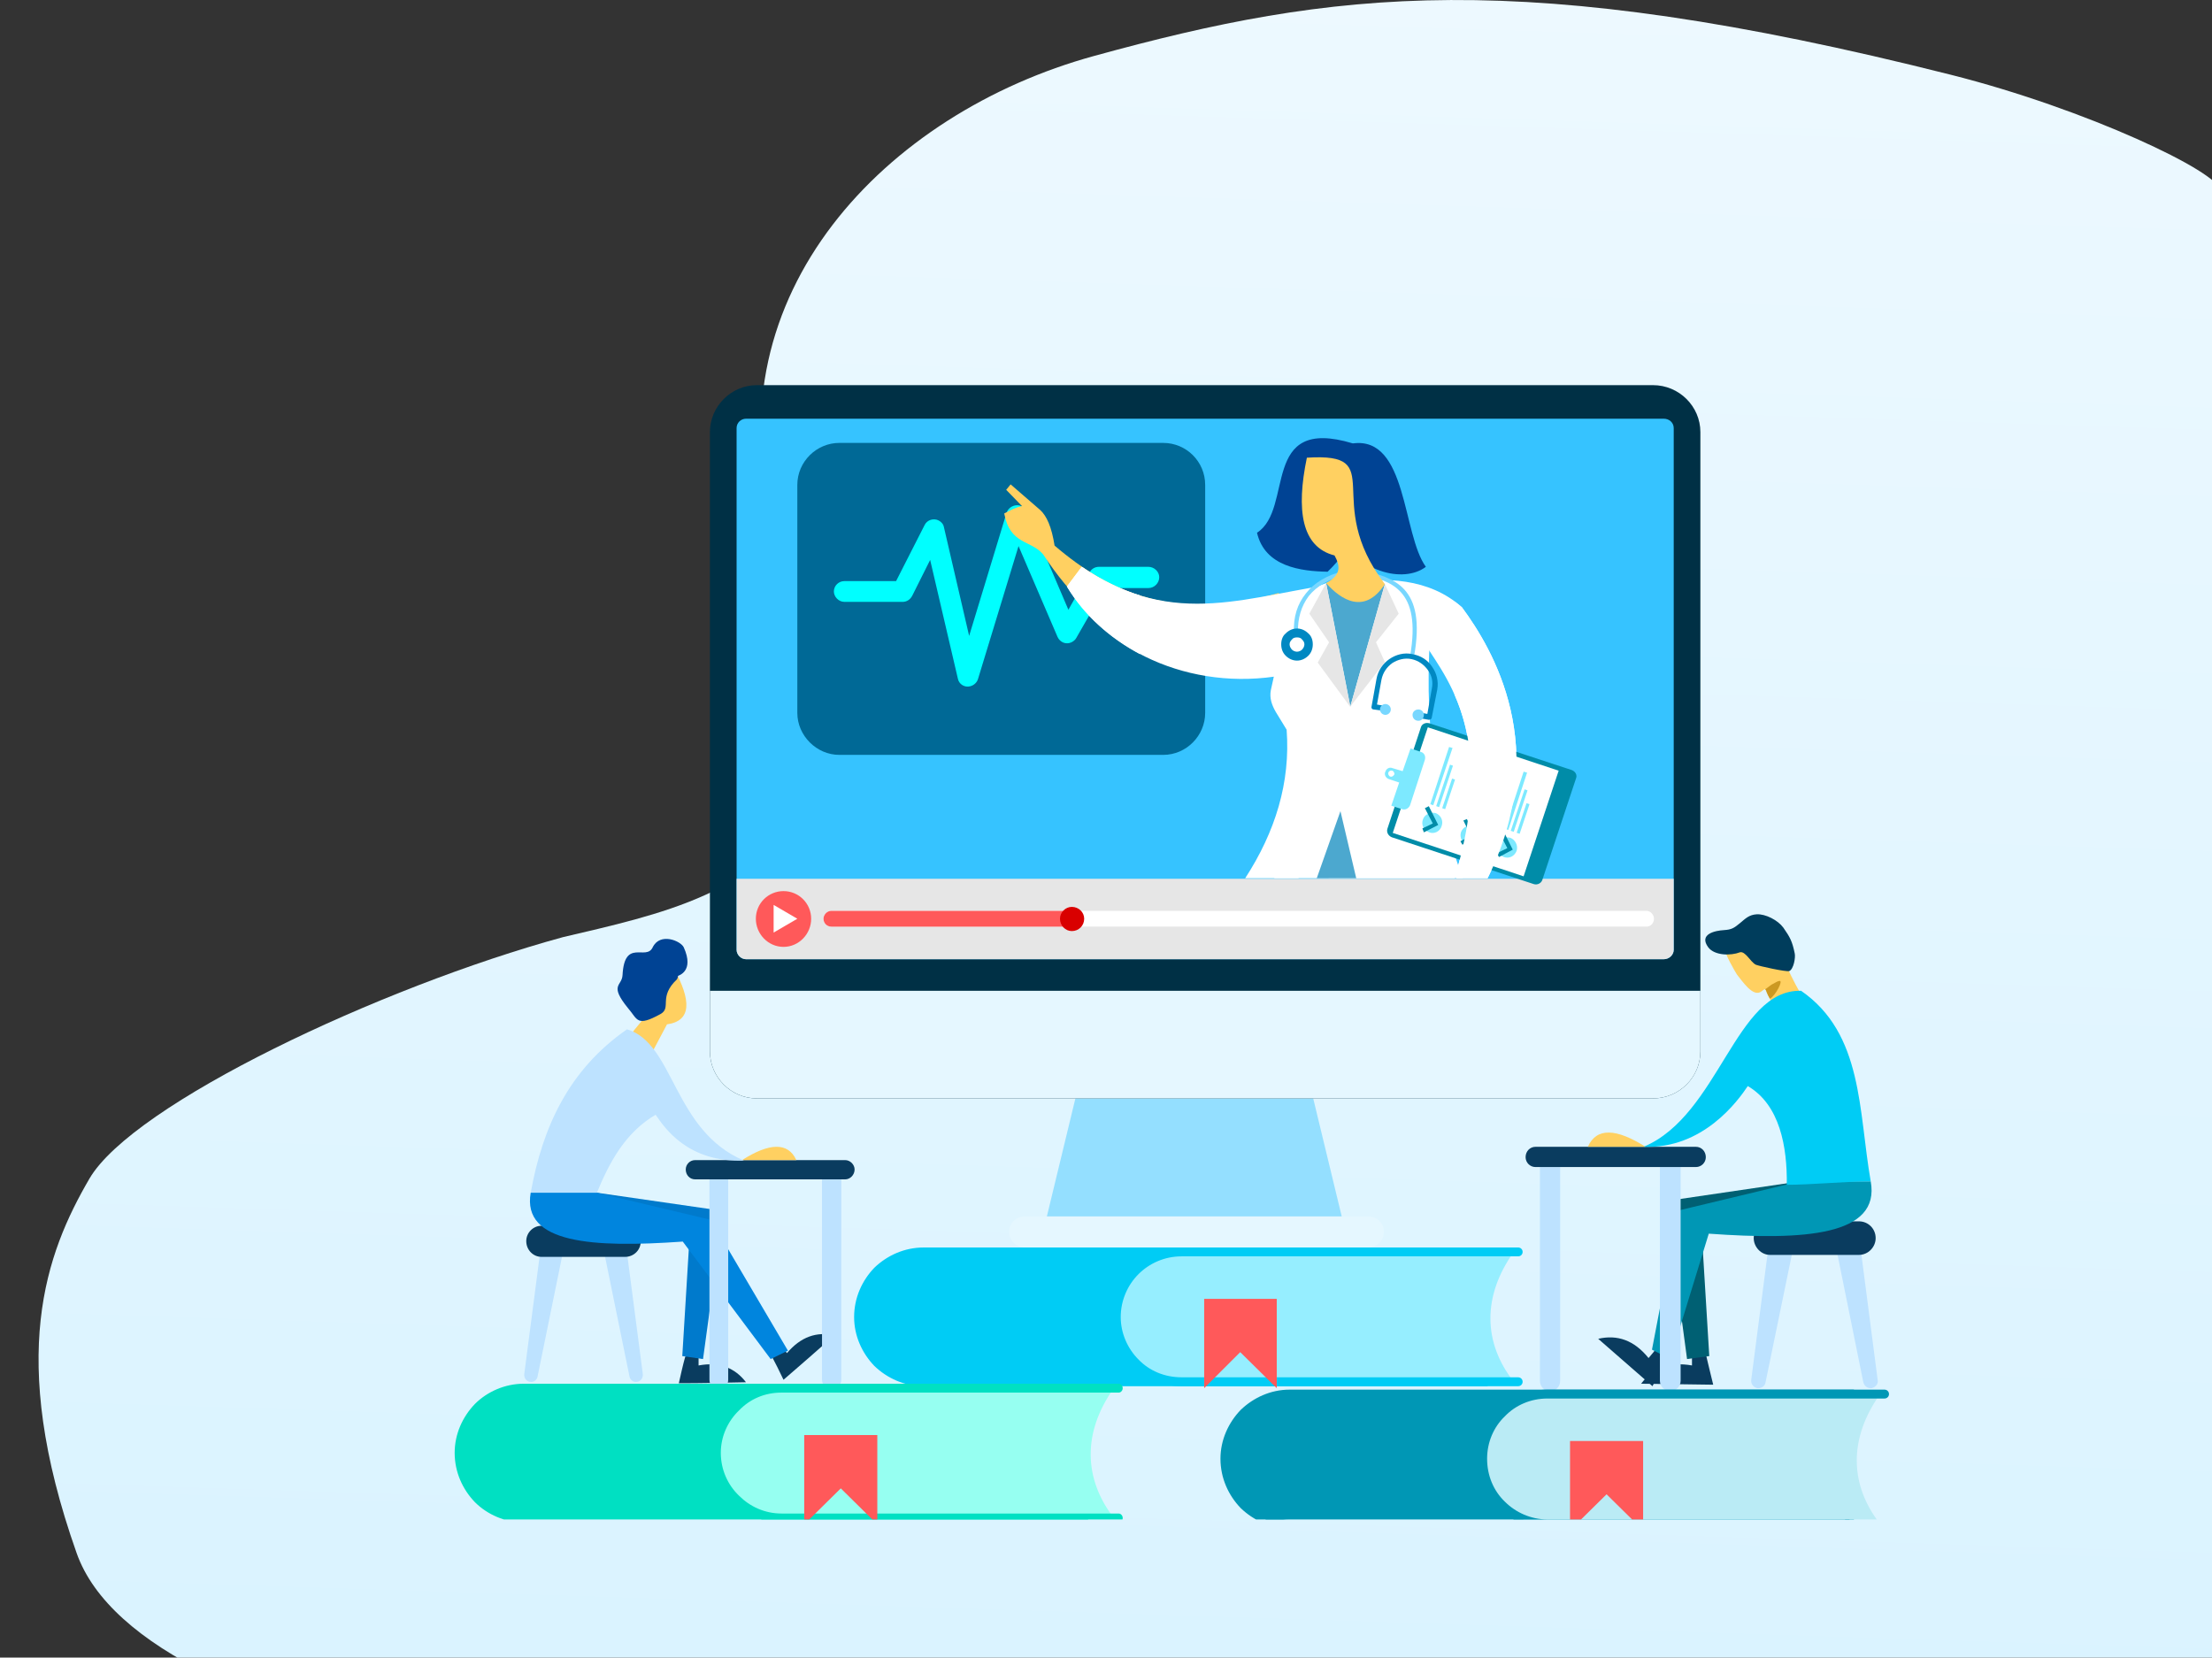 <svg width="842" height="631" viewBox="0 0 842 631" fill="none" xmlns="http://www.w3.org/2000/svg">
<rect x="0" y="0" width="842" height="631" fill="#333333" stroke="none"/>
<g clip-path="url(#clip0_11576_121316)">
<path d="M214.259 356.758C250.06 348.319 292.179 339.88 306.921 304.014C317.451 270.258 302.709 234.393 294.285 198.528C271.12 112.028 336.994 43.125 416.43 21.31C507.533 -3.711 578.714 -12.847 742.515 28.441C794.334 41.502 845 65.635 845 72.429V630.981C845 630.981 670.842 662.347 468.13 679.224C264.242 696.2 54.491 662.82 29.178 591.247C2.654 516.25 17.541 477.038 34.032 448.702C50.596 420.243 144.819 375.73 214.259 356.758Z" fill="url(#paint0_linear_11576_121316)"/>
</g>
<g clip-path="url(#clip1_11576_121316)">
<path fill-rule="evenodd" clip-rule="evenodd" d="M411.76 408.181L398.038 464.931H450.474H458.935H511.18L497.465 408.181L458.935 403.296V402.172L454.609 402.731L450.474 402.172V403.296L411.76 408.181Z" fill="#94DFFF"/>
<path fill-rule="evenodd" clip-rule="evenodd" d="M288.091 146.617H629.208C639.169 146.617 647.25 154.696 647.25 164.471V400.295C647.25 410.063 639.169 418.149 629.208 418.149H288.091C278.32 418.149 270.233 410.069 270.233 400.295V164.471C270.239 154.702 278.32 146.617 288.091 146.617Z" fill="#003045"/>
<path fill-rule="evenodd" clip-rule="evenodd" d="M647.256 377.176V400.289C647.256 410.057 639.175 418.143 629.214 418.143H288.091C278.32 418.143 270.233 410.063 270.233 400.289V377.176H647.256Z" fill="#E5F7FF"/>
<path fill-rule="evenodd" clip-rule="evenodd" d="M283.956 159.395H633.344C635.409 159.395 637.105 160.9 637.105 162.964V361.581C637.105 363.461 635.415 365.151 633.344 365.151H283.956C282.075 365.151 280.385 363.461 280.385 361.581V162.964C280.385 160.9 282.081 159.395 283.956 159.395Z" fill="#36C3FF"/>
<path fill-rule="evenodd" clip-rule="evenodd" d="M390.148 463.051H520.767C524.147 463.051 526.783 465.68 526.783 468.875C526.783 472.26 524.153 474.89 520.767 474.89H390.148C386.768 474.89 384.132 472.26 384.132 468.875C384.132 465.68 386.762 463.051 390.148 463.051Z" fill="#E5F7FF"/>
<path fill-rule="evenodd" clip-rule="evenodd" d="M280.385 334.527V361.585C280.385 363.465 282.075 365.154 283.956 365.154H633.344C635.409 365.154 637.105 363.465 637.105 361.585V334.527H280.385Z" fill="#E6E6E6"/>
<path fill-rule="evenodd" clip-rule="evenodd" d="M298.243 339.223C304.068 339.223 308.769 343.923 308.769 349.747C308.769 355.571 304.068 360.456 298.243 360.456C292.417 360.456 287.716 355.571 287.716 349.747C287.716 343.917 292.417 339.223 298.243 339.223Z" fill="#FF595A"/>
<path fill-rule="evenodd" clip-rule="evenodd" d="M303.503 349.746L298.992 352.375L294.482 355.005V349.746V344.48L298.992 347.11L303.503 349.746Z" fill="white"/>
<path fill-rule="evenodd" clip-rule="evenodd" d="M316.475 346.738H626.768C628.274 346.738 629.589 348.243 629.589 349.743C629.589 351.432 628.274 352.747 626.768 352.747H316.475C314.785 352.747 313.47 351.432 313.47 349.743C313.464 348.243 314.779 346.738 316.475 346.738Z" fill="white"/>
<path fill-rule="evenodd" clip-rule="evenodd" d="M316.475 346.738H410.445V352.753H316.475C314.785 352.753 313.47 351.438 313.47 349.749C313.464 348.243 314.779 346.738 316.475 346.738Z" fill="#FF595A"/>
<path fill-rule="evenodd" clip-rule="evenodd" d="M260.844 516.416C259.903 519.802 259.154 523.181 258.398 526.566C266.854 526.566 275.5 526.375 283.955 526.191C279.82 520.742 273.81 518.296 265.913 519.802C265.913 518.296 265.913 516.607 265.913 515.102C264.223 515.667 262.534 516.042 260.844 516.416Z" fill="#0A3C5F"/>
<path fill-rule="evenodd" clip-rule="evenodd" d="M293.542 515.849C295.231 519.044 296.737 522.049 298.242 525.243C304.818 519.603 311.208 513.969 317.599 508.33C310.834 506.824 304.818 508.895 299.557 515.094C298.617 513.964 297.677 512.839 296.737 511.524C295.612 513.035 294.672 514.535 293.542 515.849Z" fill="#0A3C5F"/>
<path fill-rule="evenodd" clip-rule="evenodd" d="M242.611 526.002C241.106 526.377 239.791 525.253 239.606 523.938L230.02 476.962L238.476 475.457L244.676 522.998C244.866 524.497 243.926 525.812 242.611 526.002ZM201.636 526.002C203.142 526.377 204.457 525.253 204.641 523.938L214.227 476.962L205.772 475.457L199.571 522.998C199.381 524.497 200.321 525.812 201.636 526.002Z" fill="#BDE2FF"/>
<path fill-rule="evenodd" clip-rule="evenodd" d="M206.147 466.625H237.91C241.296 466.625 243.926 469.255 243.926 472.449C243.926 475.834 241.296 478.464 237.91 478.464H206.147C202.951 478.464 200.321 475.834 200.321 472.449C200.321 469.255 202.951 466.625 206.147 466.625Z" fill="#0A3C5F"/>
<path fill-rule="evenodd" clip-rule="evenodd" d="M227.2 454.035L275.315 460.99L267.609 517.359L259.713 516.229L262.534 470.009L221.934 467.939L227.2 454.035Z" fill="#007ACC"/>
<path fill-rule="evenodd" clip-rule="evenodd" d="M202.011 454.035C198.631 473.388 225.694 475.078 259.897 472.639C270.989 487.482 282.265 502.516 293.351 517.359C295.606 516.229 297.671 515.289 299.926 514.165C290.156 497.632 280.379 480.908 270.608 464.369C256.137 460.99 241.665 457.414 227.194 454.035C218.928 454.035 210.473 454.035 202.011 454.035Z" fill="#0085DE"/>
<path fill-rule="evenodd" clip-rule="evenodd" d="M270.049 448.961H277.19V525.249C277.19 527.313 275.684 528.818 273.62 528.818C271.549 528.818 270.049 527.313 270.049 525.249V448.961Z" fill="#BDE2FF"/>
<path fill-rule="evenodd" clip-rule="evenodd" d="M312.904 448.961H320.235V525.249C320.235 527.313 318.545 528.818 316.475 528.818C314.594 528.818 312.904 527.313 312.904 525.249V448.961Z" fill="#BDE2FF"/>
<path fill-rule="evenodd" clip-rule="evenodd" d="M264.599 441.629H321.735C323.615 441.629 325.305 443.318 325.305 445.198C325.305 447.263 323.615 448.958 321.735 448.958H264.599C262.534 448.958 261.028 447.269 261.028 445.198C261.028 443.324 262.534 441.629 264.599 441.629Z" fill="#0A3C5F"/>
<path fill-rule="evenodd" clip-rule="evenodd" d="M282.456 441.627C292.792 435.047 299.933 434.673 303.128 441.627C296.172 441.627 289.406 441.627 282.456 441.627Z" fill="#FFD061"/>
<path fill-rule="evenodd" clip-rule="evenodd" d="M248.812 399.536C250.502 396.341 252.198 393.146 253.887 389.952C263.283 388.637 263.283 380.932 256.333 368.344C247.497 370.789 242.802 374.543 248.818 382.063C242.617 378.684 244.117 381.498 246.937 385.448C244.492 388.452 241.862 391.463 239.422 394.657C242.421 396.157 245.616 397.846 248.812 399.536Z" fill="#FFD061"/>
<path fill-rule="evenodd" clip-rule="evenodd" d="M258.023 371.538C258.214 371.348 264.414 369.849 260.278 360.639C259.154 358.194 251.257 354.815 248.437 360.639C245.991 365.898 237.726 357.07 236.97 371.164C236.78 375.489 231.71 374.733 239.035 383.752C242.796 388.071 242.231 391.082 251.442 386.007C255.762 383.562 250.502 379.618 257.642 372.853C257.833 372.669 258.208 371.538 258.023 371.538Z" fill="#004394"/>
<path fill-rule="evenodd" clip-rule="evenodd" d="M238.666 391.836C256.708 397.095 256.143 430.358 283.211 441.816C261.974 442.566 253.138 429.602 249.567 424.343C238.101 431.107 232.091 442.191 227.205 454.03C218.934 454.03 210.479 454.03 202.023 454.03C206.527 429.043 216.489 407.245 238.666 391.836Z" fill="#BDE2FF"/>
<path fill-rule="evenodd" clip-rule="evenodd" d="M649.505 516.225C650.446 519.985 651.195 523.554 652.135 527.124C642.924 526.934 633.903 526.934 624.698 526.749C629.208 520.734 635.599 518.295 644.055 519.795C644.055 518.289 644.055 516.6 644.055 514.91C645.751 515.285 647.631 515.85 649.505 516.225Z" fill="#0A3C5F"/>
<path fill-rule="evenodd" clip-rule="evenodd" d="M634.099 517.73C632.409 520.925 630.713 524.304 629.024 527.689C622.067 521.674 615.302 515.665 608.352 509.651C615.683 507.961 622.073 510.216 627.524 516.98C628.649 515.665 629.779 514.351 630.719 513.036C631.844 514.535 632.969 516.225 634.099 517.73Z" fill="#0A3C5F"/>
<path fill-rule="evenodd" clip-rule="evenodd" d="M668.868 528.442C670.373 528.632 671.873 527.692 672.063 526.187L682.399 476.017L673.188 474.512L666.613 525.247C666.422 526.752 667.363 528.067 668.868 528.442ZM712.467 528.442C710.962 528.632 709.647 527.692 709.272 526.187L699.126 476.017L708.147 474.512L714.722 525.247C715.103 526.752 713.973 528.067 712.467 528.442Z" fill="#BDE2FF"/>
<path fill-rule="evenodd" clip-rule="evenodd" d="M707.582 464.934H673.753C670.367 464.934 667.553 467.754 667.553 471.323C667.553 474.708 670.373 477.713 673.753 477.713H707.582C711.152 477.713 713.972 474.708 713.972 471.323C713.972 467.754 711.152 464.934 707.582 464.934Z" fill="#0A3C5F"/>
<path fill-rule="evenodd" clip-rule="evenodd" d="M685.22 449.707L634.099 457.227L642.18 517.356L650.635 516.226L647.631 466.811L690.855 464.556L685.22 449.707Z" fill="#006073"/>
<path fill-rule="evenodd" clip-rule="evenodd" d="M712.092 449.709C715.853 470.377 686.91 472.257 650.445 469.627L635.783 517.352L628.827 513.783L638.979 460.793C654.39 457.033 669.802 453.463 685.214 449.703C694.241 449.709 703.071 449.709 712.092 449.709Z" fill="#0097B5"/>
<path fill-rule="evenodd" clip-rule="evenodd" d="M639.735 444.266H631.844V525.628C631.844 527.883 633.725 529.572 635.789 529.572C637.854 529.572 639.735 527.883 639.735 525.628V444.266Z" fill="#BDE2FF"/>
<path fill-rule="evenodd" clip-rule="evenodd" d="M593.874 444.266H586.168V525.628C586.168 527.883 587.858 529.572 590.113 529.572C592.178 529.572 593.874 527.883 593.874 525.628V444.266Z" fill="#BDE2FF"/>
<path fill-rule="evenodd" clip-rule="evenodd" d="M645.56 436.562H584.478C582.408 436.562 580.718 438.252 580.718 440.507C580.718 442.571 582.408 444.267 584.478 444.267H645.56C647.625 444.267 649.321 442.577 649.321 440.507C649.321 438.252 647.631 436.562 645.56 436.562Z" fill="#0A3C5F"/>
<path fill-rule="evenodd" clip-rule="evenodd" d="M626.393 436.561C615.308 429.606 607.786 429.047 604.406 436.561C611.731 436.561 619.062 436.561 626.393 436.561Z" fill="#FFD061"/>
<path fill-rule="evenodd" clip-rule="evenodd" d="M656.652 361.582C656.652 363.271 660.222 369.476 661.162 370.976C663.043 373.23 667.363 379.995 670.558 377.365C672.438 375.86 671.873 376.616 673.004 378.87C673.944 380.75 675.259 383.57 676.39 385.444C677.895 387.509 686.726 382.44 686.726 379.995C685.22 378.49 681.465 370.976 680.525 368.721C678.645 364.402 675.075 355.567 670.755 354.252C665.673 352.753 658.717 356.697 656.652 361.582Z" fill="#FFD061"/>
<path fill-rule="evenodd" clip-rule="evenodd" d="M671.873 376.618C672.248 376.618 672.248 377.367 672.998 378.873C673.188 379.247 673.373 379.622 673.747 380.187C675.812 379.063 679.008 373.048 677.318 373.423C676.193 373.613 675.437 374.363 674.497 374.738C673.563 375.303 672.813 376.053 671.873 376.618Z" fill="#CC9922"/>
<path fill-rule="evenodd" clip-rule="evenodd" d="M685.595 377.177C660.597 376.427 654.396 424.527 625.644 436.556C648.196 437.496 661.543 419.083 665.298 413.443C677.514 420.583 680.334 436.556 680.144 451.025C689.165 451.025 703.071 449.71 712.092 449.71C707.397 423.028 709.272 393.525 685.595 377.177Z" fill="#00CCF5"/>
<path fill-rule="evenodd" clip-rule="evenodd" d="M668.303 367.222C666.238 366.098 664.358 361.963 662.287 362.522C658.901 363.837 652.701 363.837 650.261 360.642C646.5 355.567 652.891 354.253 656.277 354.068C659.097 353.878 660.038 353.319 662.293 351.439C664.358 349.749 665.673 348.244 668.684 348.053C672.064 347.863 676.764 350.308 678.829 353.128C681.459 356.888 682.215 358.387 683.155 362.897C683.53 364.402 682.78 368.912 681.09 369.661C679.954 370.042 669.618 367.787 668.303 367.222Z" fill="#003D5C"/>
<path fill-rule="evenodd" clip-rule="evenodd" d="M351.618 476.578H564.556V525.999H351.618C337.896 525.999 326.811 514.909 326.811 501.381C326.811 487.668 337.896 476.578 351.618 476.578Z" fill="#00CCF5"/>
<path d="M351.618 474.891H566.252V527.691H351.618C344.287 527.691 337.712 524.686 332.826 519.986C328.126 515.102 325.121 508.522 325.121 501.383C325.121 494.053 328.126 487.479 332.826 482.589C337.712 477.895 344.287 474.891 351.618 474.891ZM563.056 478.27H351.618C345.227 478.27 339.402 480.899 335.266 485.034C331.131 489.169 328.5 494.993 328.5 501.383C328.5 507.582 331.131 513.406 335.266 517.541C339.402 521.86 345.227 524.305 351.618 524.305H563.056V478.27Z" fill="#00CCF5"/>
<path fill-rule="evenodd" clip-rule="evenodd" d="M449.724 476.578C491.823 476.578 533.923 476.578 576.207 476.578C564.181 493.492 564.556 511.155 576.207 525.999H449.724C436.002 525.999 424.916 514.909 424.916 501.381C424.916 487.668 436.002 476.578 449.724 476.578Z" fill="#96EEFF"/>
<path d="M577.903 524.313C578.843 524.313 579.593 525.063 579.593 526.003C579.593 526.943 578.843 527.693 577.903 527.693H449.724C442.393 527.693 435.818 524.688 430.932 519.988C426.232 515.104 423.227 508.524 423.227 501.385C423.227 494.055 426.232 487.481 430.932 482.591C435.818 477.891 442.399 474.887 449.724 474.887H577.903C578.843 474.887 579.593 475.636 579.593 476.576C579.593 477.516 578.843 478.266 577.903 478.266H449.724C443.333 478.266 437.508 480.895 433.372 485.03C429.237 489.165 426.606 494.989 426.606 501.379C426.606 507.578 429.237 513.402 433.372 517.537C437.508 521.856 443.333 524.301 449.724 524.301H577.903V524.313Z" fill="#00CCF5"/>
<path fill-rule="evenodd" clip-rule="evenodd" d="M458.37 494.438H485.998V528.444L472.092 514.731L458.37 528.444V494.438Z" fill="#FF595A"/>
<path fill-rule="evenodd" clip-rule="evenodd" d="M199.381 528.438H412.51V577.858H199.381C185.85 577.858 174.758 566.769 174.758 553.056C174.764 539.527 185.85 528.438 199.381 528.438Z" fill="#00E0C2"/>
<path d="M199.381 526.75H414.2V579.55H199.381C192.241 579.55 185.475 576.546 180.774 571.846C176.073 566.961 173.068 560.381 173.068 553.058C173.068 545.919 176.073 539.339 180.774 534.454C185.475 529.754 192.241 526.75 199.381 526.75ZM410.82 530.135H199.381C192.991 530.135 187.355 532.58 183.029 536.899C178.894 541.034 176.264 546.859 176.264 553.058C176.264 559.447 178.894 565.272 183.029 569.406C187.35 573.541 192.991 576.171 199.381 576.171H410.82V530.135Z" fill="#00E0C2"/>
<path fill-rule="evenodd" clip-rule="evenodd" d="M297.493 528.438C339.783 528.438 381.876 528.438 423.982 528.438C411.956 545.351 412.515 563.015 423.982 577.858H297.493C283.961 577.858 272.87 566.769 272.87 553.056C272.87 539.527 283.955 528.438 297.493 528.438Z" fill="#96FFF1"/>
<path d="M425.856 576.171C426.606 576.171 427.362 576.92 427.362 577.86C427.362 578.8 426.612 579.55 425.856 579.55H297.493C290.352 579.55 283.771 576.546 278.886 571.846C274.185 566.961 271.18 560.381 271.18 553.058C271.18 545.919 274.185 539.339 278.886 534.454C283.586 529.754 290.352 526.75 297.493 526.75H425.856C426.606 526.75 427.362 527.5 427.362 528.44C427.362 529.38 426.612 530.129 425.856 530.129H297.493C291.102 530.129 285.467 532.574 281.331 536.894C277.011 541.028 274.375 546.853 274.375 553.052C274.375 559.441 277.005 565.266 281.331 569.4C285.467 573.535 291.102 576.165 297.493 576.165L425.856 576.171Z" fill="#00E0C2"/>
<path fill-rule="evenodd" clip-rule="evenodd" d="M306.133 546.297H333.951V580.309L320.045 566.59L306.133 580.309V546.297Z" fill="#FF595A"/>
<path fill-rule="evenodd" clip-rule="evenodd" d="M490.883 530.703H704.012V580.124H490.883C477.352 580.124 466.26 569.04 466.26 555.321C466.266 541.787 477.352 530.703 490.883 530.703Z" fill="#0097B5"/>
<path d="M490.883 529.004H705.702V581.804H490.883C483.743 581.804 477.162 578.799 472.276 574.099C467.575 569.215 464.57 562.635 464.57 555.312C464.57 548.172 467.575 541.593 472.276 536.708C477.162 532.014 483.743 529.004 490.883 529.004ZM702.322 532.389H490.883C484.683 532.389 478.857 534.834 474.722 539.153C470.402 543.288 467.956 549.112 467.956 555.312C467.956 561.701 470.402 567.526 474.722 571.66C478.857 575.795 484.683 578.425 490.883 578.425H702.322V532.389Z" fill="#0097B5"/>
<path fill-rule="evenodd" clip-rule="evenodd" d="M588.989 530.703C631.273 530.703 673.373 530.703 715.663 530.703C703.637 547.617 704.012 565.28 715.663 580.124H588.989C575.457 580.124 564.366 569.04 564.366 555.321C564.372 541.787 575.457 530.703 588.989 530.703Z" fill="#BAEBF5"/>
<path d="M717.358 578.425C718.299 578.425 719.048 579.174 719.048 580.114C719.048 581.054 718.299 581.804 717.358 581.804H588.995C581.854 581.804 575.273 578.799 570.388 574.099C565.687 569.215 562.682 562.635 562.682 555.312C562.682 548.172 565.687 541.593 570.388 536.708C575.273 532.008 581.854 529.004 588.995 529.004H717.358C718.299 529.004 719.048 529.753 719.048 530.693C719.048 531.633 718.299 532.383 717.358 532.383H588.995C582.794 532.383 576.969 534.828 572.833 539.147C568.513 543.282 566.067 549.107 566.067 555.306C566.067 561.695 568.513 567.52 572.833 571.654C576.969 575.789 582.794 578.419 588.995 578.419L717.358 578.425Z" fill="#0097B5"/>
<path fill-rule="evenodd" clip-rule="evenodd" d="M597.635 548.551H625.453V582.563L611.541 568.844L597.635 582.563V548.551Z" fill="#FF595A"/>
<path fill-rule="evenodd" clip-rule="evenodd" d="M319.479 168.605H442.773C451.604 168.605 458.75 175.745 458.75 184.579V271.391C458.75 280.036 451.61 287.365 442.773 287.365H319.479C310.833 287.365 303.502 280.036 303.502 271.391V184.579C303.502 175.745 310.833 168.605 319.479 168.605Z" fill="#006996"/>
<path fill-rule="evenodd" clip-rule="evenodd" d="M321.36 229.109C319.295 229.109 317.415 227.229 317.415 225.164C317.415 222.91 319.295 221.22 321.36 221.22H341.092L351.993 199.797C352.933 197.917 355.379 197.167 357.254 198.107C358.378 198.672 359.134 199.612 359.318 200.737L368.905 242.078L383.186 195.103C383.935 193.038 386.191 191.908 388.261 192.473C389.386 192.848 390.326 193.788 390.707 194.728L406.684 232.119L414.765 217.841C415.515 216.526 416.83 215.777 418.335 215.777H437.133C439.388 215.777 441.268 217.656 441.268 219.721C441.268 221.976 439.388 223.856 437.133 223.856H420.596L409.695 242.834C409.32 243.583 408.57 244.149 407.815 244.523C405.75 245.463 403.489 244.523 402.555 242.459L387.708 207.882L372.296 258.427C371.921 259.742 370.791 260.872 369.291 261.247C367.226 261.812 364.971 260.497 364.59 258.243L354.064 213.147L347.298 226.676C346.549 228.181 345.234 229.121 343.538 229.121H321.36V229.109Z" fill="#00FFFF"/>
<path fill-rule="evenodd" clip-rule="evenodd" d="M407.999 345.23C410.629 345.23 412.7 347.295 412.7 349.74C412.7 352.37 410.635 354.44 407.999 354.44C405.554 354.44 403.489 352.376 403.489 349.74C403.489 347.301 405.56 345.23 407.999 345.23Z" fill="#D90000"/>
<path fill-rule="evenodd" clip-rule="evenodd" d="M492.198 245.083C490.318 238.128 488.628 232.679 486.748 225.73C447.843 237.004 422.471 225.73 401.424 207.692C400.299 200.553 398.419 196.418 395.973 194.163L384.697 184.395L383.007 186.459L389.023 192.658C386.958 193.033 384.703 194.163 382.257 195.478C384.513 207.502 392.409 205.437 397.104 211.077C417.585 242.454 446.528 258.987 492.198 245.083Z" fill="#FFD061"/>
<path fill-rule="evenodd" clip-rule="evenodd" d="M411.76 215.77L406.119 223.283C421.721 249.026 456.115 264.25 491.823 256.356C493.704 282.848 489.193 308.406 485.058 334.339H553.655C570.947 277.214 548.204 255.796 541.064 242.827C529.222 262.935 545.384 293.372 554.411 334.339H566.252C590.875 284.734 568.132 246.962 556.481 231.178C543.89 219.904 527.163 219.714 511.752 221.784C475.846 226.288 447.469 240.197 411.76 215.77Z" fill="white"/>
<path fill-rule="evenodd" clip-rule="evenodd" d="M545.765 227.043C541.064 266.689 544.825 302.397 556.856 334.338C539.755 334.338 522.837 334.338 505.736 334.338C504.796 326.444 503.671 318.555 502.54 310.66C499.72 318.555 497.09 326.444 494.269 334.338C487.504 334.338 480.738 334.338 473.972 334.338C485.439 316.675 491.264 297.881 489.759 277.778C488.444 275.524 486.938 273.269 485.623 271.014C484.118 268.385 483.178 265.755 483.743 262.745L491.633 227.043L513.061 218.773C523.962 221.593 534.863 224.223 545.765 227.043Z" fill="white"/>
<path fill-rule="evenodd" clip-rule="evenodd" d="M527.157 222.343L514.001 268.944L510.24 308.78L516.256 334.338H501.219L510.24 308.78L514.001 268.944L504.79 221.968L513.061 218.773L527.157 222.343Z" fill="#4CA8CF"/>
<path fill-rule="evenodd" clip-rule="evenodd" d="M527.157 222.344L514.001 268.945L527.157 252.031L523.772 244.517L532.418 233.618L527.157 222.344Z" fill="#E6E6E6"/>
<path fill-rule="evenodd" clip-rule="evenodd" d="M504.79 221.973L514.001 269.139L501.594 252.225L505.92 244.52L498.405 233.621L504.79 221.973Z" fill="#E6E6E6"/>
<path d="M536.744 249.78C541.254 224.038 529.228 221.218 518.327 218.588H517.952L518.327 216.898L518.517 217.089C530.168 219.909 543.141 222.913 538.249 249.971L536.744 249.78Z" fill="#78D7FF"/>
<path d="M527.348 268.76C527.913 268.76 528.288 269.325 528.098 269.885C528.098 270.45 527.532 270.825 526.973 270.634L522.837 270.069C522.272 270.069 521.897 269.504 522.088 268.945L523.968 258.42C524.533 255.226 526.414 252.596 528.853 250.906C531.299 249.217 534.494 248.277 537.684 249.026C540.879 249.592 543.509 251.281 545.199 253.911C546.889 256.356 547.645 259.36 547.08 262.555L545.015 273.079C545.015 273.645 544.45 274.019 543.89 274.019L539.755 273.27C539.189 273.079 538.814 272.52 538.814 271.955C539.005 271.58 539.564 271.205 540.13 271.205L543.325 271.771L545.015 262.186C545.58 259.557 545.015 257.111 543.509 255.047C542.004 252.983 539.939 251.478 537.309 250.912C534.679 250.347 532.049 251.103 529.978 252.417C527.913 253.923 526.408 255.987 525.842 258.807L524.152 268.201L527.348 268.76Z" fill="#0088C2"/>
<path fill-rule="evenodd" clip-rule="evenodd" d="M527.348 268.004C528.473 268.004 529.413 268.944 529.413 270.068C529.413 271.193 528.473 272.133 527.348 272.133C526.223 272.133 525.283 271.193 525.283 270.068C525.283 268.944 526.217 268.004 527.348 268.004Z" fill="#78D7FF"/>
<path d="M492.573 240.949C492.198 234.934 493.888 229.865 497.083 225.915C500.279 221.78 505.164 218.96 511.18 217.461L511.555 218.966C505.914 220.471 501.219 223.101 498.208 226.861C495.388 230.621 493.888 235.315 494.072 240.955L492.573 240.949Z" fill="#78D7FF"/>
<path fill-rule="evenodd" clip-rule="evenodd" d="M539.939 270.074C541.063 270.074 542.004 271.014 542.004 272.139C542.004 273.453 541.063 274.393 539.939 274.393C538.624 274.393 537.684 273.453 537.684 272.139C537.684 271.014 538.624 270.074 539.939 270.074Z" fill="#78D7FF"/>
<path d="M493.704 239.258C495.394 239.258 496.899 240.007 498.024 241.138C499.149 242.078 499.714 243.583 499.714 245.273C499.714 246.962 499.149 248.467 498.024 249.598C496.893 250.722 495.394 251.478 493.704 251.478C492.014 251.478 490.508 250.728 489.384 249.598C488.253 248.473 487.694 246.968 487.694 245.273C487.694 243.583 488.259 242.078 489.384 241.138C490.508 240.007 492.014 239.258 493.704 239.258ZM495.584 243.393C495.209 242.827 494.46 242.643 493.704 242.643C492.954 242.643 492.198 242.833 491.823 243.393C491.258 243.958 490.883 244.517 490.883 245.273C490.883 246.022 491.258 246.778 491.823 247.337C492.198 247.712 492.948 248.087 493.704 248.087C494.454 248.087 495.209 247.712 495.584 247.337C496.149 246.772 496.524 246.022 496.524 245.273C496.524 244.517 496.144 243.952 495.584 243.393Z" fill="#0088C2"/>
<path fill-rule="evenodd" clip-rule="evenodd" d="M542.753 215.771C533.732 203.367 535.797 165.976 514.935 168.796C509.3 177.815 523.206 191.909 509.3 203.183C516.446 217.461 534.113 222.345 542.753 215.771Z" fill="#004394"/>
<path fill-rule="evenodd" clip-rule="evenodd" d="M514.941 168.789C479.423 158.081 492.764 193.592 478.482 202.801C481.487 215.765 495.209 217.461 505.361 217.645C506.676 215.765 507.426 213.701 507.991 211.446C495.4 208.251 493.329 194.157 497.464 174.239C522.088 172.549 511.186 183.068 516.256 202.611C520.767 192.283 520.576 181.009 514.941 168.789ZM505.355 217.651C510.24 212.951 513.81 207.876 516.256 202.611C511.186 183.068 522.088 172.549 497.464 174.239C493.329 194.157 495.394 208.251 507.991 211.446C507.426 213.695 506.67 215.771 505.355 217.651Z" fill="#004394"/>
<path fill-rule="evenodd" clip-rule="evenodd" d="M504.79 221.968C510.806 218.773 510.05 215.203 507.985 211.443C495.394 208.249 493.323 194.155 497.459 174.237C529.222 172.172 502.719 190.395 527.152 222.343C519.452 234.182 510.431 228.357 504.79 221.968Z" fill="#FFD061"/>
<path fill-rule="evenodd" clip-rule="evenodd" d="M528.097 315.546L540.879 276.834C541.254 275.519 542.759 274.954 544.074 275.328L598.39 293.176C599.705 293.742 600.455 295.056 599.896 296.371L587.114 334.893C586.739 336.208 585.234 336.957 583.919 336.582L529.793 318.729C528.472 318.175 527.723 316.86 528.097 315.546Z" fill="#008CA8"/>
<path d="M543.5 276.866L530.157 317.074L579.963 333.596L593.306 293.387L543.5 276.866Z" fill="white"/>
<path fill-rule="evenodd" clip-rule="evenodd" d="M529.597 306.72L532.602 297.885L528.657 296.571C527.532 296.196 526.777 294.881 527.342 293.751C527.717 292.626 528.847 291.871 530.163 292.436L533.923 293.566L536.928 284.922L540.873 286.237C542.188 286.611 542.754 287.926 542.379 289.241L536.738 306.53C536.172 307.844 534.857 308.41 533.733 308.035L529.597 306.72ZM528.473 294.125C528.663 293.56 529.222 293.185 529.978 293.376C530.543 293.566 530.918 294.316 530.728 294.881C530.353 295.446 529.788 295.821 529.222 295.631C528.663 295.446 528.282 294.691 528.473 294.125Z" fill="#7DE9FF"/>
<path fill-rule="evenodd" clip-rule="evenodd" d="M541.629 311.98C542.194 310.1 544.45 308.975 546.514 309.535C548.395 310.284 549.519 312.354 548.77 314.419C548.204 316.483 545.949 317.614 544.069 316.864C542.004 316.114 540.879 314.044 541.629 311.98Z" fill="#7DE9FF"/>
<path d="M543.884 306.898L547.454 314.038L542.004 316.858L541.438 315.358L545.39 313.478L542.379 307.648L543.884 306.898Z" fill="#008CA8"/>
<path fill-rule="evenodd" clip-rule="evenodd" d="M544.449 306.154L551.59 284.355L552.905 284.73L545.574 306.528L544.449 306.154Z" fill="#7DE9FF"/>
<path d="M551.948 291.092L546.686 306.879L547.815 307.255L553.077 291.469L551.948 291.092Z" fill="#7DE9FF"/>
<path d="M552.731 296.379L548.972 307.656L550.101 308.032L553.86 296.756L552.731 296.379Z" fill="#7DE9FF"/>
<path fill-rule="evenodd" clip-rule="evenodd" d="M556.101 316.858C556.85 314.794 558.921 313.854 560.986 314.413C563.051 315.162 563.991 317.233 563.432 319.297C562.682 321.177 560.611 322.302 558.546 321.742C556.666 320.993 555.535 318.928 556.101 316.858Z" fill="#7DE9FF"/>
<path d="M558.356 311.785L561.926 318.93L556.666 321.56L555.91 320.245L559.861 318.175L557.041 312.35L558.356 311.785Z" fill="#008CA8"/>
<path fill-rule="evenodd" clip-rule="evenodd" d="M558.921 311.033L566.252 289.234L567.377 289.609L560.236 311.407L558.921 311.033Z" fill="#7DE9FF"/>
<path fill-rule="evenodd" clip-rule="evenodd" d="M561.176 311.787L566.437 296.004L567.567 296.379L562.491 312.168L561.176 311.787Z" fill="#7DE9FF"/>
<path fill-rule="evenodd" clip-rule="evenodd" d="M563.432 312.539L567.186 301.074L568.507 301.639L564.747 312.913L563.432 312.539Z" fill="#7DE9FF"/>
<path fill-rule="evenodd" clip-rule="evenodd" d="M570.007 321.37C570.757 319.49 572.828 318.366 574.892 318.925C576.773 319.675 577.897 321.745 577.338 323.809C576.588 325.874 574.517 327.004 572.453 326.255C570.382 325.505 569.442 323.441 570.007 321.37Z" fill="#7DE9FF"/>
<path d="M572.262 316.297L575.832 323.442L570.572 326.256L569.822 324.757L573.767 322.877L570.762 317.052L572.262 316.297Z" fill="#008CA8"/>
<path fill-rule="evenodd" clip-rule="evenodd" d="M572.827 315.544L579.968 293.746L581.283 294.121L574.142 315.919L572.827 315.544Z" fill="#7DE9FF"/>
<path d="M580.333 300.483L575.07 316.27L576.199 316.646L581.462 300.859L580.333 300.483Z" fill="#7DE9FF"/>
<path d="M581.087 305.75L577.328 317.027L578.457 317.404L582.216 306.127L581.087 305.75Z" fill="#7DE9FF"/>
<path fill-rule="evenodd" clip-rule="evenodd" d="M411.76 215.77L406.119 223.283C412.509 233.992 422.28 242.827 433.937 249.026V226.663C426.797 224.414 419.466 221.029 411.76 215.77ZM554.411 334.339C554.22 333.399 553.845 332.268 553.661 331.144V334.339C563.997 300.327 560.052 278.903 553.661 264.435V228.917C554.601 229.667 555.541 230.423 556.481 231.172C568.132 246.956 590.875 284.728 566.252 334.333L554.411 334.339Z" fill="white"/>
</g>
<defs>
<linearGradient id="paint0_linear_11576_121316" x1="739.417" y1="0.004" x2="718.7" y2="640.561" gradientUnits="userSpaceOnUse">
<stop stop-color="#EDF9FF"/>
<stop offset="1" stop-color="#DAF3FF"/>
</linearGradient>
<clipPath id="clip0_11576_121316">
<rect width="842" height="631" fill="white" transform="matrix(-1 0 0 1 842 0)"/>
</clipPath>
<clipPath id="clip1_11576_121316">
<rect width="587" height="475.294" fill="white" transform="translate(153 103.133)"/>
</clipPath>
</defs>
</svg>
